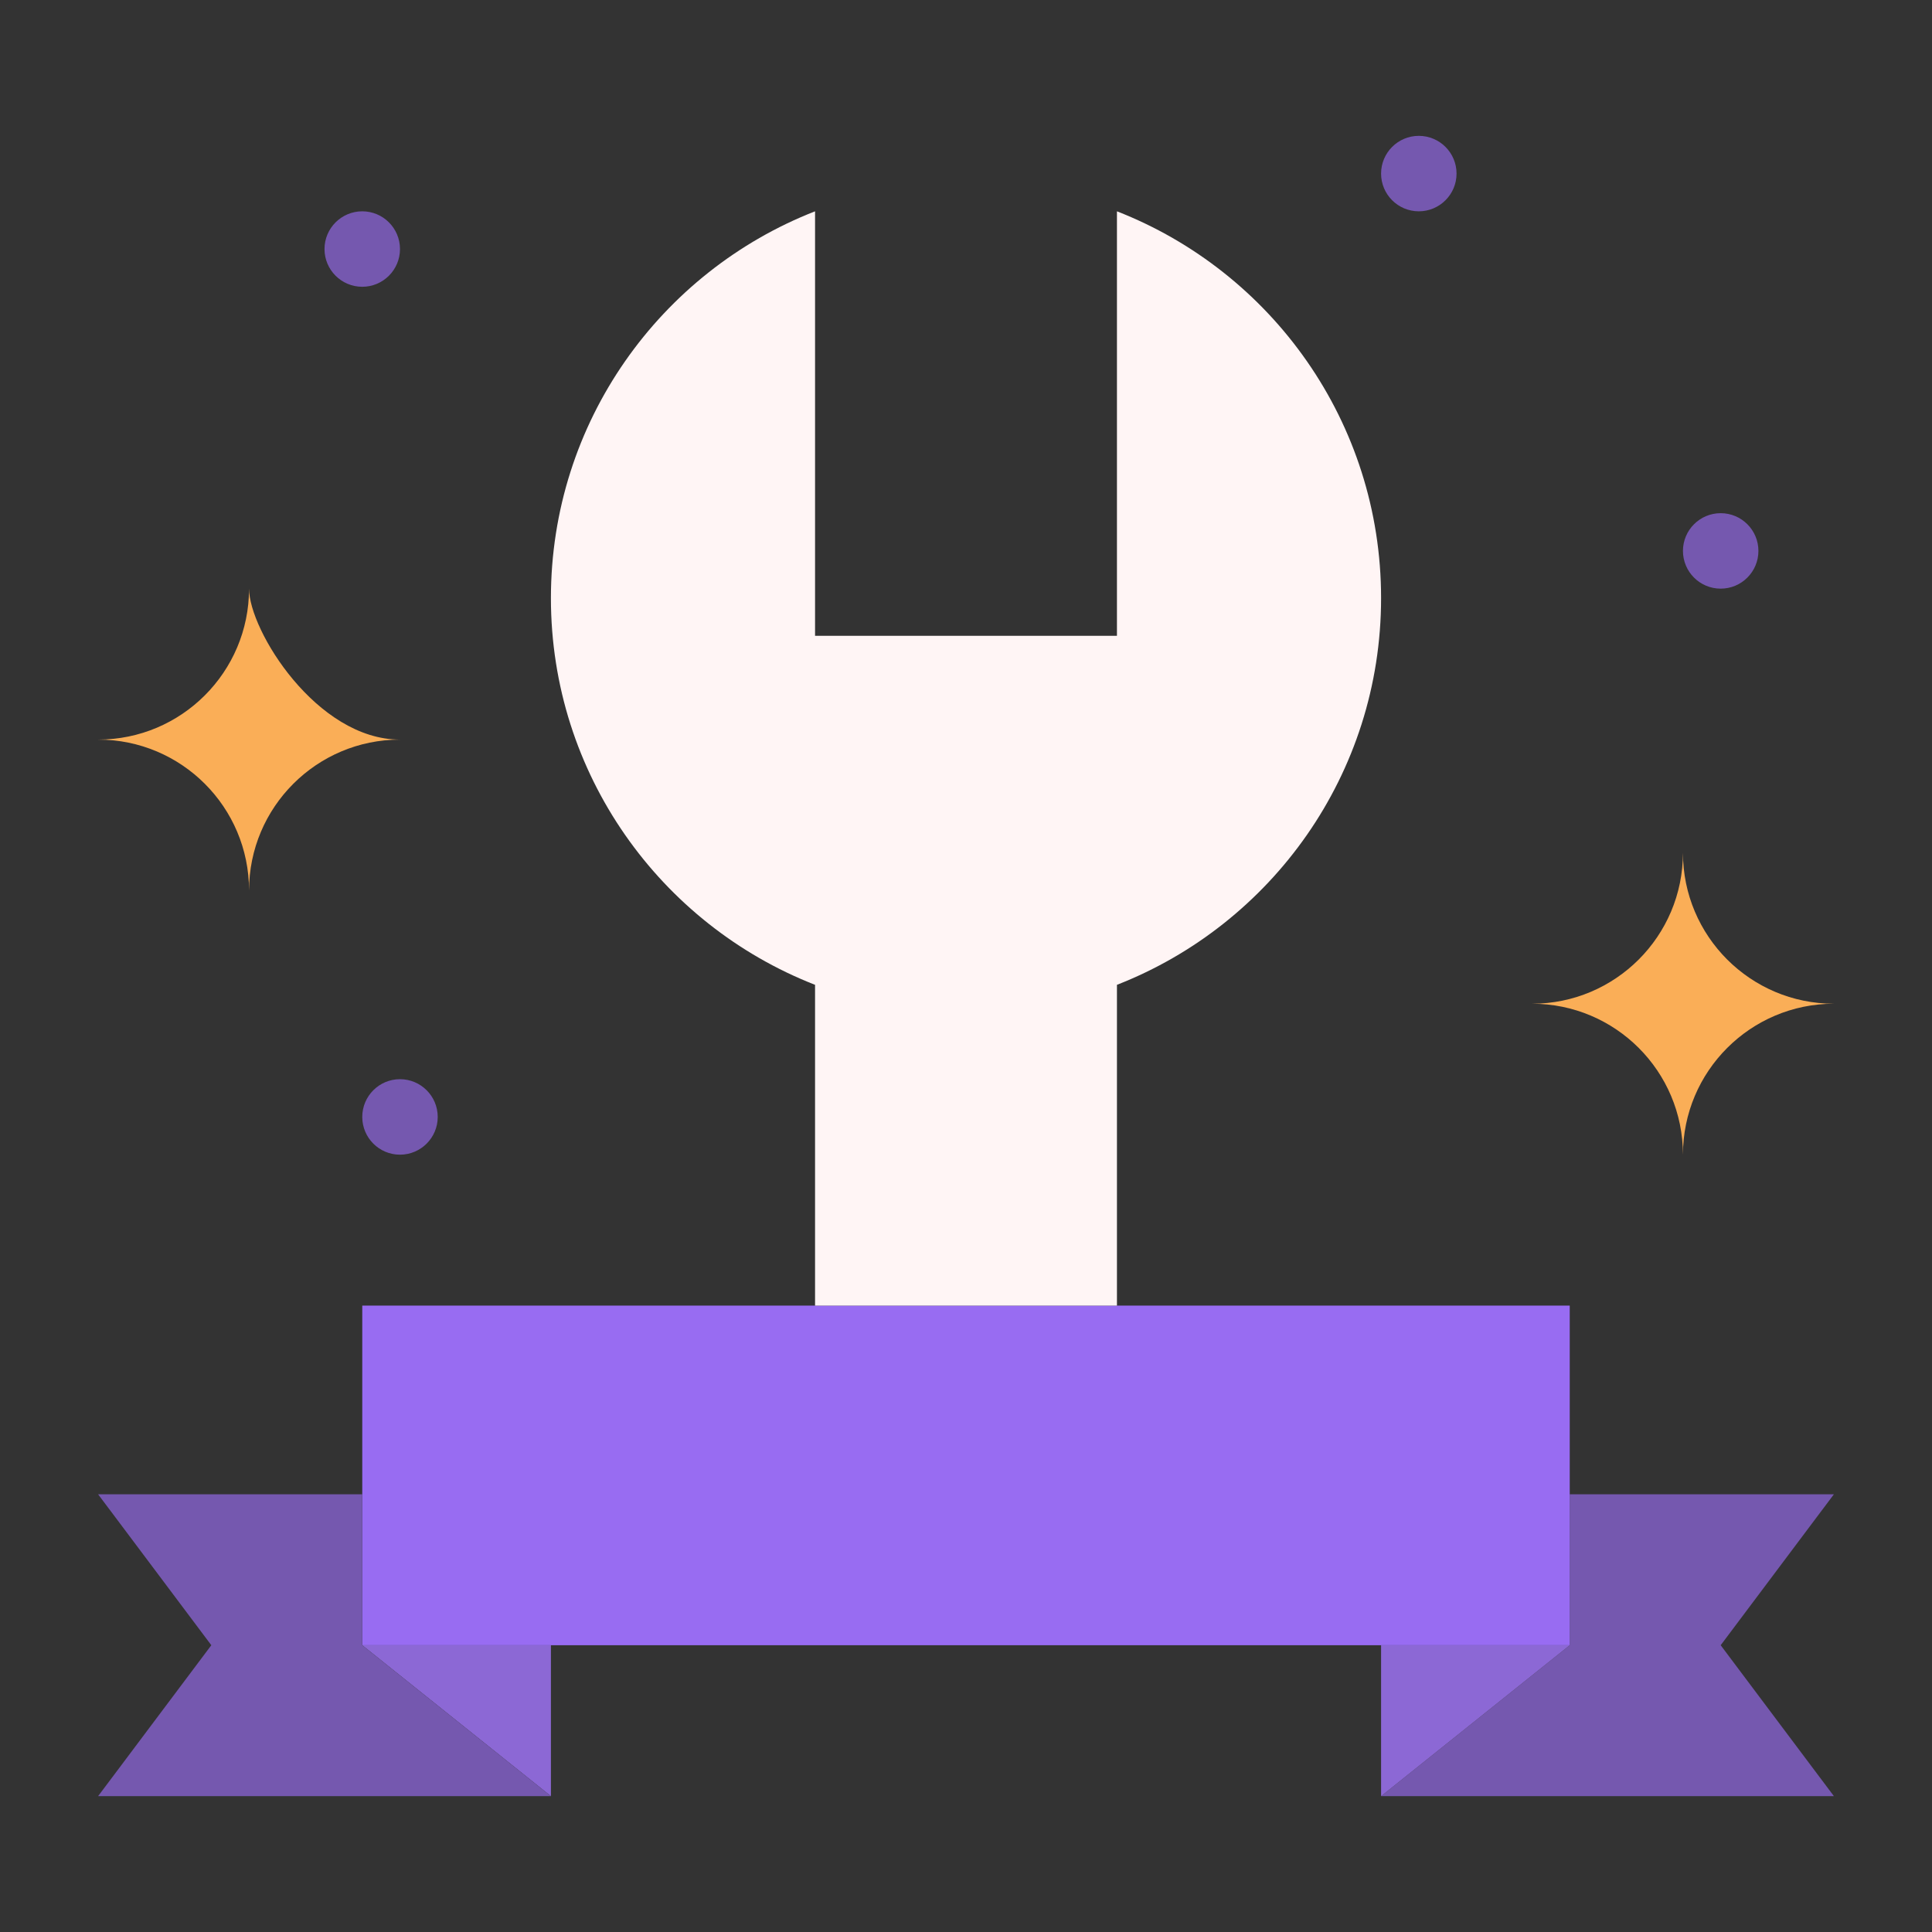 <?xml version="1.0" encoding="UTF-8"?> <svg xmlns="http://www.w3.org/2000/svg" width="85" height="85" viewBox="0 0 85 85" fill="none"><rect x="0" y="0" width="85" height="85" fill="#333333" stroke="none"/><path d="M80.684 65.742L75.703 72.383L80.684 79.023H60.762L69.062 72.383V65.742H80.684Z" fill="#7558AF"></path><path d="M75.703 22.578C76.62 22.578 77.363 23.322 77.363 24.238C77.363 25.155 76.62 25.898 75.703 25.898C74.787 25.898 74.043 25.155 74.043 24.238C74.043 23.322 74.787 22.578 75.703 22.578Z" fill="#7558AF"></path><path d="M75.989 42.215C77.191 43.416 78.851 44.16 80.684 44.16C77.018 44.16 74.043 47.135 74.043 50.801C74.043 47.133 71.07 44.16 67.402 44.16C69.235 44.16 70.895 43.416 72.097 42.215C73.299 41.013 74.043 39.352 74.043 37.52C74.043 39.352 74.787 41.013 75.989 42.215Z" fill="#FAAE57"></path><path d="M69.062 72.383H60.762H24.238H15.938V65.742V57.441H69.062V72.383Z" fill="#986CF2"></path><path d="M69.062 72.383L60.762 79.023V72.383H69.062Z" fill="#8C68D5"></path><path d="M62.422 5.977C63.338 5.977 64.082 6.72 64.082 7.637C64.082 8.553 63.338 9.297 62.422 9.297C61.505 9.297 60.762 8.553 60.762 7.637C60.762 6.72 61.505 5.977 62.422 5.977Z" fill="#7558AF"></path><path d="M49.141 9.297C55.942 11.953 60.762 18.57 60.762 26.314C60.762 34.055 55.942 40.672 49.141 43.328V57.441H35.859V43.328C29.058 40.672 24.238 34.055 24.238 26.314C24.238 18.57 29.058 11.953 35.859 9.297V27.974H49.141V9.297Z" fill="#FFF5F5"></path><path d="M24.238 72.383V79.023L15.938 72.383H24.238Z" fill="#8C68D5"></path><path d="M24.238 79.023H4.316L9.297 72.383L4.316 65.742H15.938V72.383L24.238 79.023Z" fill="#7558AF"></path><path d="M17.598 47.48C18.514 47.48 19.258 48.224 19.258 49.141C19.258 50.057 18.514 50.801 17.598 50.801C16.681 50.801 15.938 50.057 15.938 49.141C15.938 48.224 16.681 47.48 17.598 47.48Z" fill="#7558AF"></path><path d="M15.938 9.297C16.854 9.297 17.598 10.041 17.598 10.957C17.598 11.873 16.854 12.617 15.938 12.617C15.021 12.617 14.277 11.873 14.277 10.957C14.277 10.041 15.021 9.297 15.938 9.297Z" fill="#7558AF"></path><path d="M17.598 32.539C13.932 32.539 10.957 35.514 10.957 39.18C10.957 35.512 7.984 32.539 4.316 32.539C7.982 32.539 10.957 29.564 10.957 25.898C10.957 27.731 13.932 32.539 17.598 32.539Z" fill="#FAAE57"></path></svg> 